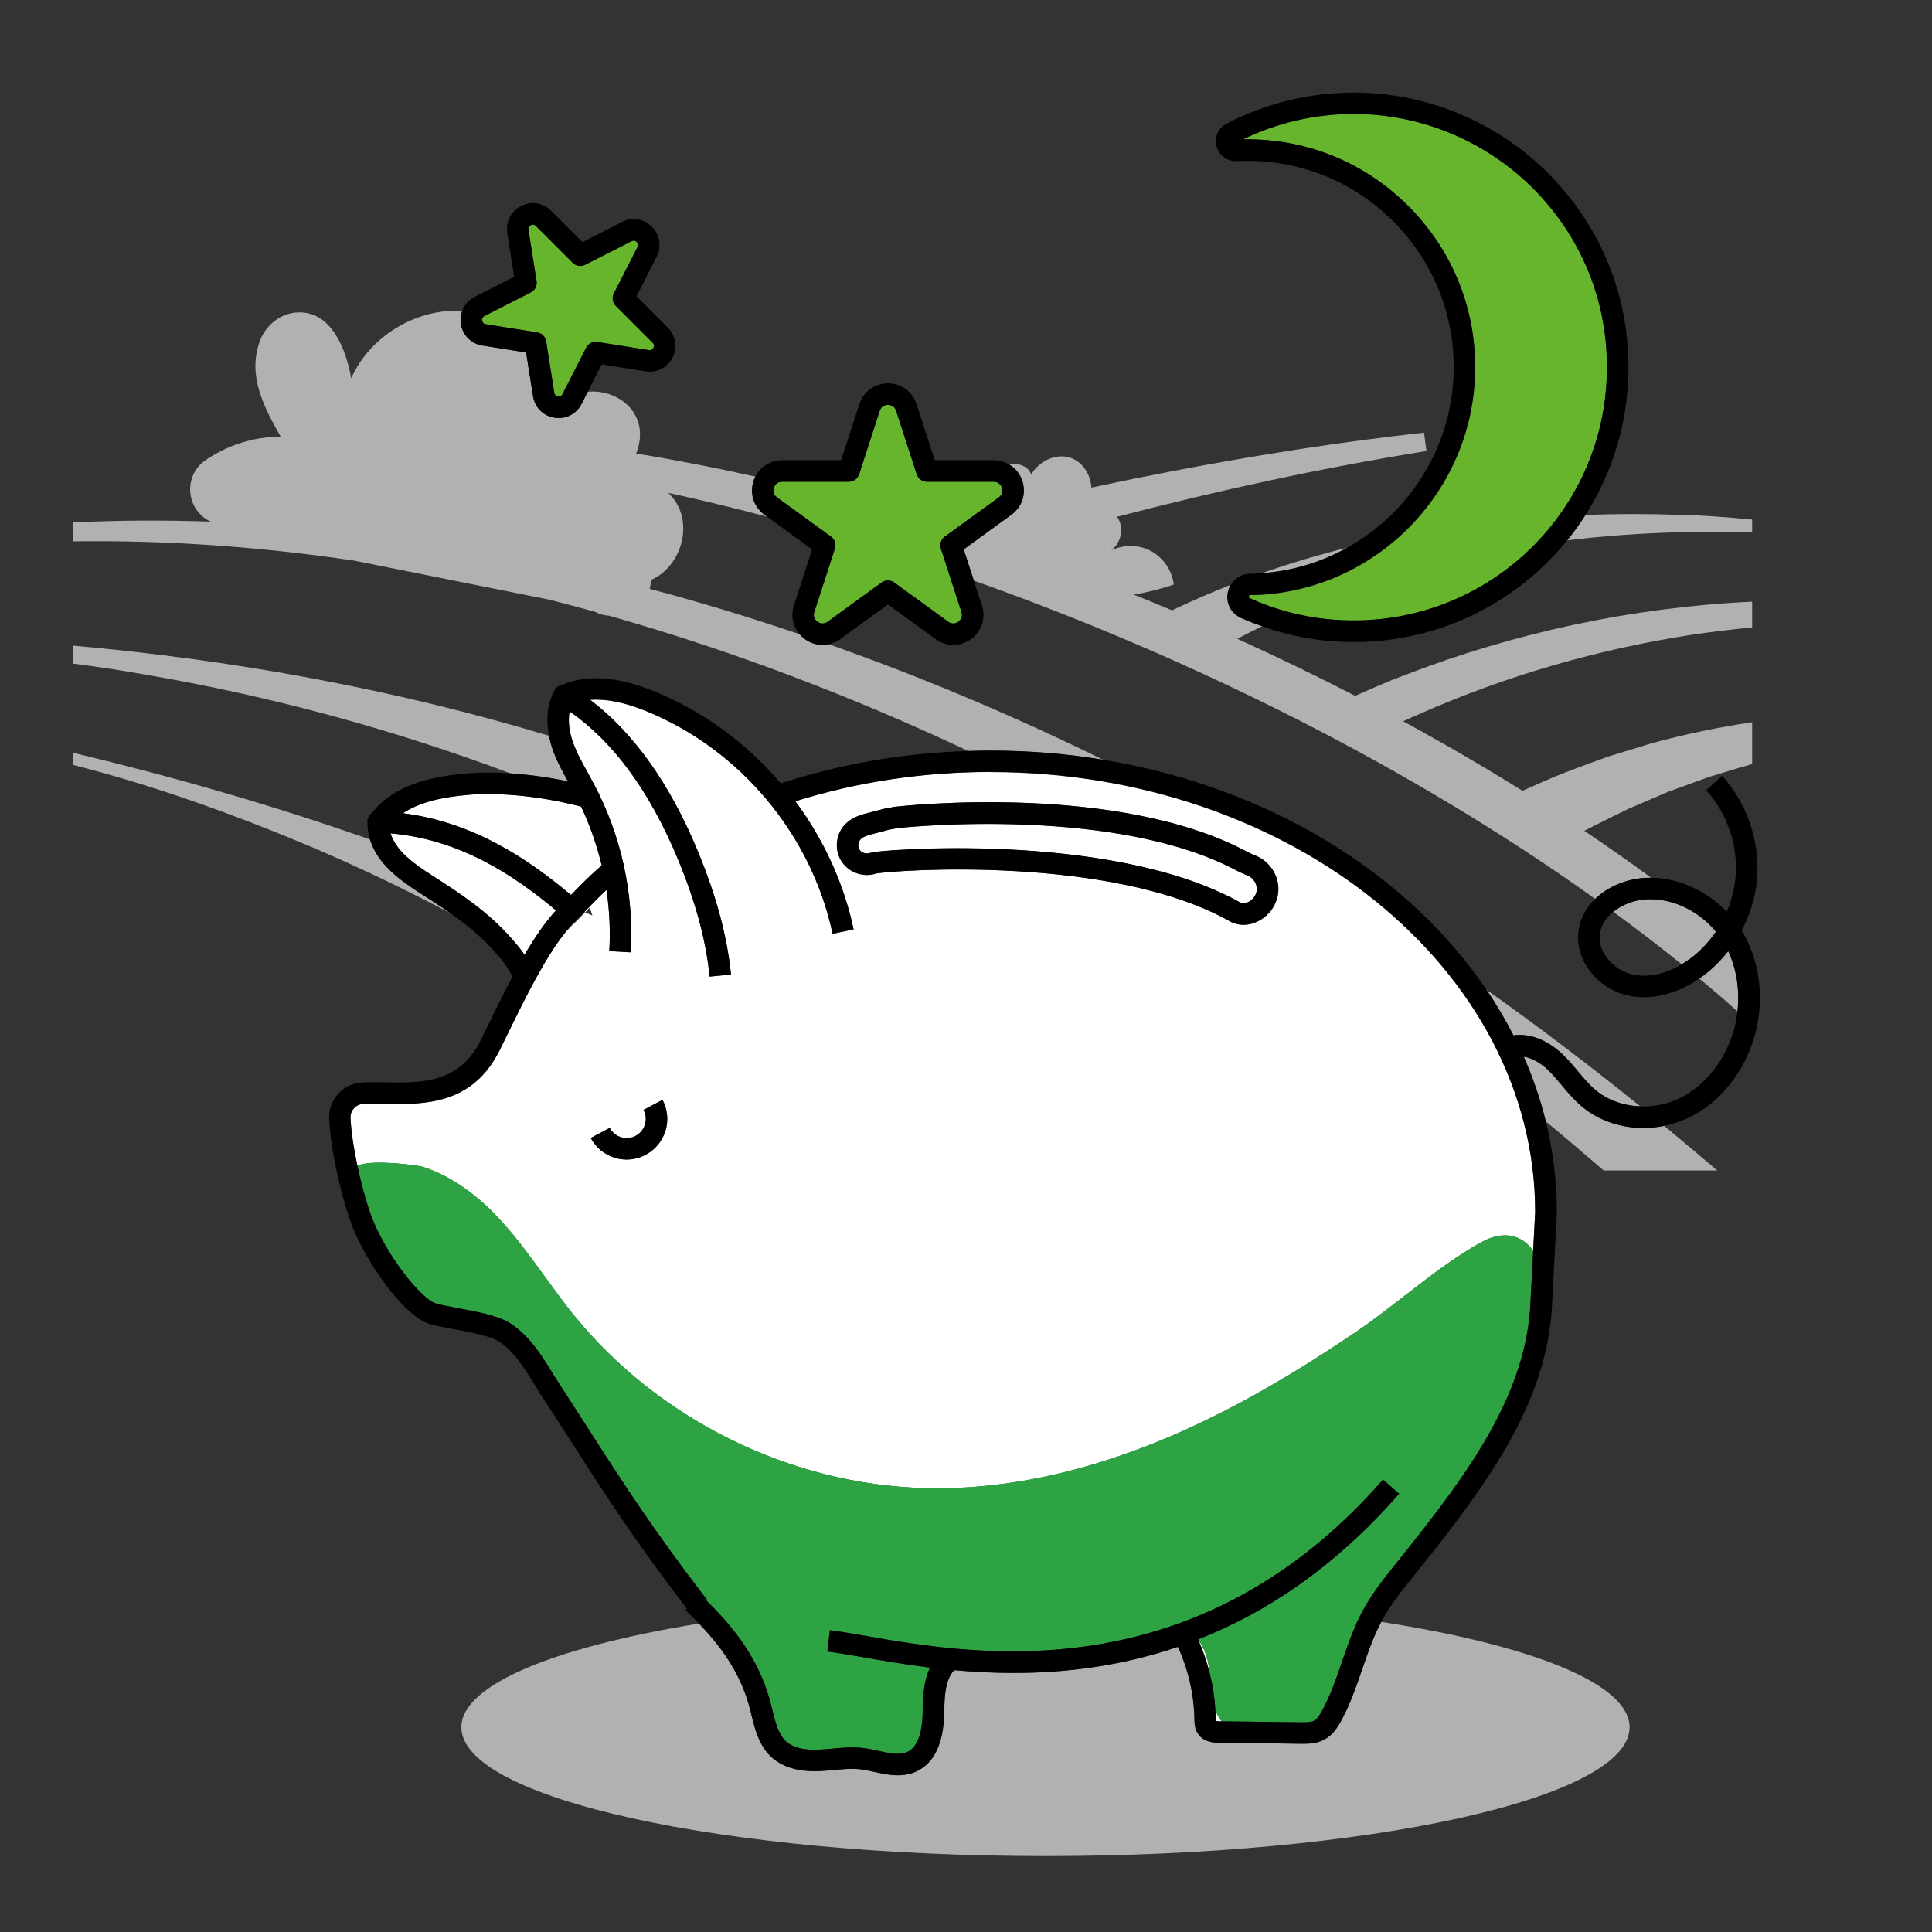 <?xml version="1.0" encoding="UTF-8"?>
<svg xmlns="http://www.w3.org/2000/svg" id="Warstwa_1" data-name="Warstwa 1" viewBox="0 0 450 450">
  <rect x="0" y="0" width="450" height="450" fill="#333333" stroke="none"/>
  <defs>
    <style>
      .cls-1 {
        fill: #fff;
      }

      .cls-2 {
        fill: #b1b1b1;
      }

      .cls-3 {
        fill: none;
      }

      .cls-4 {
        fill: #2da343;
      }

      .cls-5 {
        fill: #67b52c;
      }
    </style>
  </defs>
  <path class="cls-3" d="M137.4,211.35c-.38.39-.75.77-1.12,1.15l1.7.71c-.22-.61-.41-1.24-.58-1.87Z"></path>
  <path class="cls-3" d="M372.61,217.6c-.53,4.45,3.49,8.44,7.57,9.36,3.57.81,7.65-.06,11.5-2.35-5.17-4.16-10.48-8.24-15.94-12.23-1.68,1.36-2.88,3.13-3.13,5.22Z"></path>
  <path class="cls-3" d="M136.28,212.5l-.17-.07c-.72.73-1.44,1.48-2.21,2.25-.06.06-.12.13-.18.19.06.03.11.05.17.08.78-.79,1.58-1.61,2.4-2.44Z"></path>
  <path class="cls-3" d="M184.92,141.01l4.24-13.06-10.5-7.63c-5.58-1.47-11.13-2.85-16.64-4.12-2.11-.48-4.22-.95-6.33-1.41.99.97,1.82,2.09,2.41,3.36,2.84,6.12-.3,14.29-6.51,16.94.02.71-.08,1.39-.27,2.04,11.76,3.12,23.42,6.67,34.94,10.57-1.57-1.82-2.11-4.3-1.33-6.7Z"></path>
  <path class="cls-3" d="M228.71,141.01c.96,2.94-.04,6.02-2.55,7.84-1.25.91-2.69,1.36-4.12,1.36s-2.87-.46-4.12-1.36l-11.11-8.07-11.11,8.07c-.83.61-1.75.99-2.69,1.19,21.92,7.73,43.3,16.79,63.86,26.89,38.48,6.33,70.94,26.38,89.37,53.59,12.21,8.68,24.15,17.75,35.81,27.16,3,.12,6.09-.46,8.88-1.75,6.04-2.81,10.86-8.77,12.9-15.93.41-1.45.69-2.92.86-4.4l-2.7-2.44c-2.04-1.76-4.11-3.5-6.2-5.23-5.35,3.69-11.38,5.11-16.71,3.9-7.08-1.61-12.21-8.26-11.43-14.83.37-3.09,1.84-5.65,3.91-7.65-42.95-30.67-93.85-56.07-144.73-74.13l1.88,5.78Z"></path>
  <path class="cls-2" d="M128.56,174.06c-.3-.9-.51-1.79-.69-2.68-36.04-10.87-73.36-17.66-110.87-21v4.19c5.77.72,11.54,1.62,17.25,2.63,28.82,4.95,57.2,12.65,84.62,22.93,4.37.29,8.97.93,13.42,1.88-1.39-2.5-2.79-5.09-3.74-7.94Z"></path>
  <path class="cls-2" d="M133.88,214.94c-.06-.03-.11-.05-.17-.08-.66.67-1.31,1.4-1.95,2.2.69-.68,1.4-1.39,2.12-2.12Z"></path>
  <path class="cls-2" d="M86.16,195.53c-22.65-7.98-45.83-14.61-69.16-20.2v2.83c19.03,4.84,37.6,11.56,55.69,19.17,10.97,4.69,21.7,9.82,32.18,15.36-2.15-1.52-4.4-2.98-6.75-4.47-4.97-3.16-10.21-6.96-11.95-12.69Z"></path>
  <path class="cls-2" d="M384.31,209.44c-.21,0-.43,0-.64.01-2.75.1-5.74,1.16-7.92,2.92,5.46,3.99,10.77,8.07,15.94,12.23.74-.44,1.47-.91,2.18-1.46,2.25-1.71,4.2-3.81,5.8-6.15-3.87-4.69-9.62-7.56-15.36-7.56Z"></path>
  <path class="cls-2" d="M404.69,235.6c.57-4.92-.17-9.86-2.15-14.07-1.63,2.09-3.53,3.98-5.63,5.59-.37.28-.74.55-1.11.81,2.09,1.73,4.16,3.47,6.2,5.23l2.7,2.44Z"></path>
  <path class="cls-2" d="M293.92,133.5c7.17-.51,13.93-2.61,19.92-5.96-6.72,1.69-13.37,3.66-19.92,5.96Z"></path>
  <path class="cls-2" d="M352.53,241.16c3.69-.55,7.82.99,11.35,4.33,1.37,1.29,2.55,2.71,3.7,4.07,1.34,1.6,2.61,3.11,4.08,4.35,2.79,2.34,6.53,3.63,10.39,3.78-11.66-9.42-23.6-18.48-35.81-27.16,2.32,3.43,4.42,6.98,6.28,10.63Z"></path>
  <path class="cls-2" d="M390.84,123.97c5.7-.04,11.5-.18,17.27-.02v-2.94c-5.72-.53-11.44-1-17.25-1.11-7.17-.23-14.37-.23-21.56.03-1.31,2.06-2.74,4.03-4.27,5.92,8.57-1.03,17.2-1.64,25.82-1.88Z"></path>
  <path class="cls-2" d="M238.12,112.05c.96,2.94-.04,6.02-2.55,7.84l-11.11,8.07,2.37,7.28c50.89,18.06,101.79,43.45,144.73,74.13,3.15-3.04,7.7-4.75,11.92-4.9.38-.02.75-.02,1.13-.01-5.06-3.71-10.26-7.35-15.6-10.94.51-.27,1-.53,1.47-.77,2.15-1.05,6.78-3.4,8.91-4.41,1.9-.81,7.21-3.08,9.16-3.92,2.08-.76,7.36-2.68,9.38-3.41,3.1-.92,6.48-2.01,9.58-2.87.2-.05.4-.1.6-.15v-9.77c-7.88,1.16-15.68,2.81-23.33,4.87-2.19.67-8.06,2.48-10.16,3.12-5.15,1.86-11.56,4.15-16.52,6.45l-3.49,1.53c-8.98-5.59-18.26-11-27.79-16.19,1.32-.62,2.6-1.2,3.77-1.68,20.32-9.01,42.07-15.23,64.05-18.56,4.46-.64,8.96-1.19,13.47-1.62v-6c-27.76,1.3-55.35,7.18-81.24,17.23-3.33,1.21-7.42,3.03-11.22,4.71-8.98-4.63-18.15-9.07-27.46-13.29,1.91-1.01,3.83-1.98,5.78-2.92-1.64-.58-3.27-1.21-4.88-1.94-2.37-1.07-3.61-3.48-3.08-6.01.13-.63.36-1.2.66-1.71-4.62,1.82-9.19,3.8-13.69,5.95-2.97-1.25-5.94-2.47-8.93-3.67,3.17-.51,6.3-1.29,9.34-2.35-.4-3.42-2.66-6.56-5.77-8.03-2.76-1.3-6.1-1.23-8.83.1,2.19-1.59,3.07-4.92,1.71-7.31-.1-.18-.22-.35-.35-.52,23.78-6.22,47.85-11.41,72.1-15.33l-.57-4.28c-19.42,2.14-38.73,5.19-57.92,8.84-6.53,1.25-13.04,2.57-19.54,3.96-.21-2.94-1.89-5.83-4.69-6.87-3.48-1.3-7.54.69-9.35,3.82-.2-.54-.52-1.04-.95-1.41-1.13-.96-2.7-1.2-4.19-.93,1.43.84,2.55,2.17,3.1,3.88Z"></path>
  <path class="cls-2" d="M256.88,176.94c-20.56-10.11-41.95-19.16-63.86-26.89-1.89.4-3.88.02-5.55-1.19-.46-.34-.86-.73-1.22-1.14-11.53-3.9-23.18-7.46-34.94-10.57.19-.65.29-1.33.27-2.04,6.21-2.65,9.35-10.82,6.51-16.94-.59-1.27-1.42-2.39-2.41-3.36,2.11.46,4.23.92,6.33,1.41,5.51,1.27,11.06,2.65,16.64,4.12l-.6-.44c-2.5-1.82-3.5-4.9-2.55-7.84.12-.37.27-.72.43-1.05-9.29-2.07-18.56-3.88-27.76-5.37,1.12-2.73,1.27-5.84,0-8.52-1.95-4.12-6.81-6.33-11.27-5.86l-1.44,2.83c-1.05,2.07-3.07,3.29-5.32,3.29-.33,0-.66-.03-.99-.08-2.62-.42-4.59-2.38-5-5l-1.61-10.19-10.19-1.62c-2.62-.42-4.59-2.38-5-5.01-.17-1.08-.04-2.12.31-3.07-10.7-.61-21.51,5.88-25.86,15.7-1.25-7.06-4.71-15.53-12.28-15.35-4.21.1-7.78,3.05-9.13,7.03-2.71,7.98,1.21,15.24,4.99,21.95-6.19-.07-12.33,1.92-17.45,5.4-5.39,3.66-4.62,11.71,1.16,14.36-10.73-.38-21.43-.33-32.09.18v4.41c21.88-.31,43.77,1.27,65.5,4.49l45.33,9.07c3.6.91,7.18,1.86,10.76,2.85.99.55,2.09.84,3.23.9,28.75,8.14,56.82,18.87,83.74,31.53,1.74-.06,3.49-.09,5.24-.09,8.93,0,17.65.73,26.08,2.12Z"></path>
  <path class="cls-2" d="M368.44,257.74c-1.81-1.51-3.28-3.27-4.7-4.96-1.1-1.32-2.15-2.56-3.3-3.65-1.49-1.41-3.53-2.71-5.56-3.01,2.14,4.87,3.87,9.9,5.14,15.06,4.55,3.76,9.05,7.58,13.51,11.45h26.44c-4.08-3.5-8.19-6.96-12.34-10.38-1.61.32-3.24.49-4.85.49-5.27,0-10.41-1.7-14.33-4.99Z"></path>
  <path class="cls-2" d="M312.41,400.73c-.89,1.65-2.07,3.47-4.05,4.5-1.6.83-3.33.93-4.73.93-.23,0-.46,0-.67,0l-19.08-.24c-.98-.01-3.26-.04-4.67-1.82-.98-1.25-1.01-2.69-1.02-3.65-.1-5.79-1.43-11.58-3.84-16.86-13.46,4.58-26.52,6.08-38.28,6.08-4.85,0-9.48-.26-13.84-.65-2.12,2.27-2.24,6.01-2.32,9.65v.41c-.18,6.97-2.3,11.5-6.32,13.45-1.48.72-2.99.97-4.49.97-1.9,0-3.76-.41-5.5-.79-1.13-.25-2.19-.48-3.21-.6-1.94-.23-3.97-.04-6.12.16-1.12.1-2.27.21-3.44.26-4.83.19-8.58-.9-11.16-3.26-2.91-2.67-3.84-6.47-4.66-9.82-.1-.4-.19-.79-.29-1.18-1.82-7.18-5.56-13.51-11.94-20.11-33.55,5.46-55.32,14.24-55.32,24.15,0,16.57,60.91,30,136.05,30s136.05-13.43,136.05-30c0-10.15-22.87-19.12-57.87-24.55-1.82,3.42-3.09,7.1-4.42,10.98-1.37,4-2.79,8.13-4.88,11.99Z"></path>
  <path class="cls-1" d="M129.5,212.05c-10.06-8.38-22.4-16.54-38.54-17.94,1.31,4.15,5.53,7.16,9.83,9.9,6.59,4.19,12.93,8.45,18.23,14.46,1.73,1.96,2.45,2.86,3.15,3.96,2.34-4.01,4.77-7.6,7.33-10.37Z"></path>
  <path class="cls-1" d="M230.79,179.82c-15.74,0-31.04,2.3-45.55,6.83,6.55,8.81,11.28,18.99,13.58,29.83l-4.89,1.04c-4.92-23.13-21.59-43.02-43.5-51.91-4.98-2.02-9.33-2.88-12.99-2.59,10.14,7.68,18.57,19.51,25.09,35.26,4.3,10.39,6.83,19.78,7.73,28.71l-4.97.5c-.85-8.43-3.26-17.36-7.37-27.29-6.56-15.84-15.04-27.42-25.25-34.47-.37,2.01-.16,4.35.64,6.77.85,2.57,2.19,4.97,3.6,7.52.47.85.95,1.71,1.4,2.57,6.39,12.05,9.36,25.62,8.6,39.24l-4.99-.28c.27-4.78.04-9.55-.66-14.25-1.57,1.46-3.04,2.96-4.63,4.6-.17.18-.35.36-.52.54l.17.07c.37-.38.75-.77,1.12-1.15.17.63.36,1.25.58,1.87l-1.7-.71c-.81.83-1.61,1.65-2.4,2.44-.72.73-1.43,1.44-2.12,2.12-4.78,5.92-9.32,15.16-13.72,24.15l-1.63,3.32c-6.37,12.91-17.7,12.73-26.8,12.58-1.76-.03-3.43-.06-4.98.01-1.72.07-3.07,1.52-3,3.22.12,3.14.75,7.18,1.6,11.17,3.36-1.58,14.26-.06,15.19.24,6.25,2,11.82,6,16.41,10.62,7.08,7.13,12.31,15.84,18.61,23.67,19.78,24.56,50.66,39.8,82.18,40.57,23.91.58,47.48-6.76,68.81-17.59,10.82-5.49,21.15-11.88,31.2-18.66,9.79-6.61,19.08-15.32,29.37-21.02,5.38-2.98,9.65-1.53,12.1,1.97l.47-9.02c-.04-56.5-56.9-102.46-126.79-102.46ZM155,263.39c-.74,2.42-2.38,4.4-4.61,5.58-1.39.74-2.9,1.11-4.42,1.11-.93,0-1.87-.14-2.78-.42-2.42-.74-4.4-2.38-5.58-4.61l4.42-2.34c.56,1.05,1.49,1.83,2.63,2.17,1.14.35,2.35.23,3.4-.32,1.05-.56,1.83-1.49,2.17-2.63.35-1.14.23-2.35-.32-3.4l4.42-2.34c1.19,2.23,1.43,4.79.69,7.21ZM292.3,214.88c-.83.35-1.72.53-2.61.53-1.23,0-2.46-.33-3.52-.99-27.58-15.26-77.45-11.81-82.17-10.95-.09.04-.17.06-.26.09-3,.84-6.31-.51-7.88-3.2-1.57-2.69-1.11-6.24,1.09-8.44,1.64-1.64,3.83-2.2,5.42-2.61.82-.21,1.26-.33,1.69-.44.46-.12.91-.24,1.78-.46.05-.01.1-.02.16-.03l2.27-.43c.06-.01.12-.02.18-.03,2.12-.24,52.23-5.7,82.39,10.67l1.6.71c3.17,1.23,5.36,4.45,5.33,7.85-.03,3.4-2.27,6.57-5.46,7.74Z"></path>
  <path class="cls-1" d="M109.39,185.1c-6.93.55-12.01,1.95-15.54,4.31,16.41,2.1,28.92,10.49,39.15,19.04.02-.02.03-.03.05-.05,2.28-2.35,4.48-4.6,7.11-6.81-1.11-4.71-2.71-9.31-4.79-13.72-8.67-2.3-18.52-3.36-25.97-2.78Z"></path>
  <path class="cls-1" d="M290.53,210.21c1.25-.45,2.21-1.78,2.22-3.11.01-1.33-.92-2.68-2.16-3.15-.04-.02-.08-.03-.13-.05l-1.75-.77c-.06-.03-.13-.06-.19-.09-28.18-15.37-77.05-10.41-79.44-10.15l-2.09.4c-.8.21-1.24.32-1.67.44-.44.12-.89.24-1.72.45-1.16.3-2.46.63-3.13,1.3-.58.58-.72,1.67-.31,2.38.4.69,1.37,1.09,2.15.92,1.08-.34,3.53-.65,9.97-.95,2.77-.13,6.44-.24,10.76-.24,3.48,0,7.37.07,11.56.27,15.96.76,38.3,3.5,54.06,12.25.04.02.09.05.13.08.45.28,1.09.33,1.57.12.06-.03.12-.05.18-.07Z"></path>
  <path class="cls-1" d="M279.14,382.04c1.08,2.44,1.95,4.98,2.6,7.57-.05-.51-.11-1.01-.19-1.51-.32-2.13-1.11-4.38-2.41-6.06Z"></path>
  <path class="cls-1" d="M283.09,398.24c.04.71.08,1.41.1,2.12,0,.15,0,.35.02.52.16.02.39.03.73.04h.65c-.45-.53-.84-1.14-1.16-1.83-.13-.28-.23-.56-.33-.85Z"></path>
  <path class="cls-4" d="M345.01,289.33c-10.29,5.7-19.58,14.41-29.37,21.02-10.05,6.79-20.38,13.17-31.2,18.66-21.33,10.82-44.9,18.17-68.81,17.59-31.52-.77-62.4-16.01-82.18-40.57-6.3-7.82-11.54-16.54-18.61-23.67-4.59-4.62-10.16-8.62-16.41-10.62-.93-.3-11.83-1.82-15.19-.24,1.12,5.29,2.65,10.51,3.94,13.47,4.13,9.43,11.48,17.79,14.24,18.61,1.28.38,3.21.74,5.26,1.12,4.59.86,9.8,1.83,12.63,3.83,4.23,2.99,6.73,7.02,9.15,10.92.53.86,1.07,1.73,1.64,2.6,2.3,3.55,4.4,6.82,6.38,9.9,9.01,14.03,15.52,24.16,28.21,40.7l-.18.14c8.17,7.93,12.85,15.47,15.08,24.25.1.4.2.81.3,1.22.71,2.92,1.39,5.68,3.18,7.33,1.56,1.44,4.11,2.1,7.57,1.95,1.04-.04,2.08-.14,3.19-.24,2.31-.22,4.7-.44,7.16-.15,1.26.15,2.5.42,3.69.68,2.65.58,4.93,1.08,6.73.2,2.2-1.07,3.38-4.12,3.49-9.07v-.41c.08-3.18.18-6.92,1.73-10.13-5.94-.73-11.24-1.65-15.7-2.43-3.23-.56-6.02-1.05-8.23-1.31l.59-4.96c2.34.28,5.19.77,8.5,1.35,24.93,4.34,76.8,13.38,120.34-36.44l3.76,3.29c-15.13,17.31-31.19,27.8-46.84,33.94.03.06.06.12.08.18,1.3,1.68,2.09,3.92,2.41,6.06.08.5.14,1.01.19,1.51.71,2.83,1.16,5.73,1.35,8.64.1.28.2.57.33.85.32.69.71,1.3,1.16,1.83l18.43.23c1.07.01,2.28.03,3.03-.36.79-.41,1.44-1.47,1.96-2.44,1.89-3.5,3.18-7.25,4.55-11.23,1.39-4.06,2.83-8.25,4.97-12.16,2.24-4.09,5.15-7.71,7.97-11.21l.8-1c16.04-19.98,29.38-38.26,30.21-59.78l.61-11.68c-2.45-3.5-6.73-4.94-12.1-1.97Z"></path>
  <path d="M149.89,258.53c.56,1.05.67,2.26.32,3.4-.35,1.14-1.12,2.08-2.17,2.63-1.05.56-2.26.67-3.4.32-1.14-.35-2.08-1.12-2.63-2.17l-4.42,2.34c1.18,2.23,3.17,3.87,5.58,4.61.92.28,1.85.42,2.78.42,1.53,0,3.04-.37,4.42-1.11,2.23-1.18,3.87-3.17,4.61-5.58.74-2.42.5-4.98-.69-7.21l-4.42,2.34Z"></path>
  <path d="M409.22,204.84c.79-8.67-2.24-17.7-8.11-24.14l-3.7,3.37c4.94,5.42,7.49,13.02,6.82,20.32-.25,2.73-.95,5.43-2.03,7.96-4.68-4.87-11.12-7.83-17.6-7.9-.38,0-.75,0-1.13.01-4.22.16-8.77,1.86-11.92,4.9-2.07,1.99-3.55,4.56-3.91,7.65-.78,6.57,4.35,13.22,11.43,14.83,5.33,1.21,11.36-.21,16.71-3.9.37-.26.75-.53,1.11-.81,2.11-1.61,4-3.5,5.63-5.59,1.98,4.21,2.72,9.15,2.15,14.07-.17,1.48-.45,2.95-.86,4.4-2.04,7.17-6.86,13.12-12.9,15.93-2.79,1.3-5.88,1.87-8.88,1.75-3.87-.15-7.6-1.44-10.39-3.78-1.47-1.23-2.74-2.75-4.08-4.35-1.15-1.37-2.33-2.78-3.7-4.07-3.53-3.34-7.65-4.88-11.35-4.33-1.86-3.65-3.96-7.19-6.28-10.63-18.42-27.22-50.88-47.27-89.37-53.59-8.43-1.39-17.16-2.12-26.08-2.12-1.75,0-3.5.04-5.24.09-15.08.48-29.73,3-43.66,7.55-7.97-9.33-18.1-16.82-29.58-21.48-8.43-3.42-15.55-3.93-21.21-1.53-.12.01-.24.03-.35.06-.42.11-.79.34-1.1.64-.1.06-.21.11-.32.16l.07.12c-.07.09-.14.18-.19.28-1.68,3-2.11,6.72-1.33,10.68.17.88.39,1.77.69,2.68.94,2.85,2.35,5.44,3.74,7.94-4.45-.95-9.05-1.58-13.42-1.88-3.51-.24-6.87-.25-9.88-.01-7.1.56-16.92,2.16-22.43,9.31-.08.06-.17.12-.25.2-.31.31-.53.69-.65,1.1-.06.1-.13.18-.19.28l.12.07c-.02.11-.03.23-.03.34,0,1.47.22,2.83.61,4.1,1.74,5.73,6.98,9.53,11.95,12.69,2.35,1.49,4.6,2.96,6.75,4.47,3.81,2.68,7.3,5.54,10.41,9.07,2.28,2.59,2.46,2.9,3.62,4.92.14.24.29.51.46.8-1.98,3.72-3.9,7.65-5.8,11.52l-1.62,3.31c-4.97,10.07-13.75,9.93-22.24,9.79-1.84-.03-3.57-.06-5.27.02-4.47.19-7.96,3.97-7.78,8.42.32,7.96,3.46,20.75,5.95,26.44,3.86,8.82,11.96,19.78,17.39,21.39,1.53.45,3.59.84,5.77,1.24,3.89.72,8.72,1.63,10.67,3,3.4,2.41,5.43,5.68,7.79,9.47.55.89,1.11,1.79,1.69,2.69,2.3,3.55,4.39,6.81,6.37,9.88,8.89,13.84,15.38,23.93,27.68,40.04l-.33.35c1.12,1.04,2.18,2.08,3.17,3.11,6.38,6.6,10.12,12.93,11.94,20.11.1.39.19.78.29,1.18.82,3.35,1.75,7.15,4.66,9.82,2.58,2.36,6.34,3.45,11.16,3.26,1.17-.05,2.33-.16,3.44-.26,2.15-.2,4.17-.39,6.12-.16,1.02.12,2.08.35,3.21.6,1.74.38,3.6.79,5.5.79,1.5,0,3.01-.25,4.49-.97,4.02-1.95,6.14-6.48,6.31-13.45v-.41c.09-3.64.21-7.38,2.33-9.65,4.35.4,8.98.65,13.84.65,11.77,0,24.82-1.5,38.28-6.08,2.4,5.28,3.74,11.07,3.84,16.86.02.95.04,2.4,1.02,3.65,1.4,1.79,3.69,1.81,4.67,1.82l19.08.24c.21,0,.44,0,.67,0,1.4,0,3.13-.1,4.73-.93,1.99-1.03,3.16-2.85,4.05-4.5,2.09-3.86,3.5-7.99,4.88-11.99,1.33-3.89,2.6-7.56,4.42-10.98.07-.13.13-.27.21-.4,2.03-3.7,4.67-6.99,7.48-10.47l.81-1c16.6-20.68,30.42-39.67,31.3-62.68l1.08-20.73v-.13c0-7.24-.89-14.32-2.57-21.17-1.27-5.16-2.99-10.19-5.14-15.06,2.03.3,4.07,1.6,5.56,3.01,1.16,1.09,2.2,2.34,3.3,3.65,1.42,1.7,2.89,3.45,4.7,4.96,3.92,3.29,9.06,4.99,14.33,4.99,1.62,0,3.24-.17,4.85-.49,1.85-.37,3.67-.96,5.42-1.77,7.34-3.41,13.17-10.55,15.6-19.1,2.4-8.46,1.28-17.64-3.01-24.61,1.96-3.7,3.21-7.77,3.59-11.92ZM357.58,282.28l-.47,9.02-.61,11.68c-.83,21.51-14.17,39.8-30.21,59.78l-.8,1c-2.82,3.5-5.73,7.11-7.97,11.21-2.14,3.91-3.58,8.1-4.97,12.16-1.37,3.98-2.66,7.74-4.55,11.23-.53.98-1.18,2.03-1.96,2.44-.74.39-1.96.37-3.03.36l-18.43-.23h-.65c-.35-.01-.58-.03-.73-.05,0-.17-.01-.36-.02-.52-.01-.71-.05-1.41-.1-2.12-.18-2.91-.63-5.8-1.35-8.64-.65-2.59-1.52-5.13-2.6-7.57-.03-.06-.06-.12-.08-.18,15.65-6.14,31.71-16.63,46.84-33.94l-3.76-3.29c-43.54,49.82-95.41,40.78-120.34,36.44-3.3-.57-6.15-1.07-8.5-1.35l-.59,4.96c2.21.26,5,.75,8.23,1.31,4.46.78,9.76,1.7,15.7,2.43-1.55,3.21-1.64,6.95-1.72,10.13v.41c-.13,4.95-1.3,8-3.5,9.07-1.8.88-4.09.38-6.73-.2-1.2-.26-2.43-.53-3.69-.68-2.47-.29-4.85-.06-7.16.15-1.1.1-2.15.2-3.19.24-3.46.15-6.01-.51-7.57-1.95-1.8-1.65-2.47-4.41-3.18-7.33-.1-.41-.2-.82-.3-1.22-2.23-8.77-6.91-16.32-15.08-24.25l.18-.14c-12.69-16.54-19.2-26.67-28.21-40.7-1.98-3.08-4.07-6.34-6.38-9.9-.57-.87-1.11-1.74-1.64-2.6-2.42-3.9-4.92-7.92-9.15-10.92-2.84-2.01-8.04-2.98-12.63-3.83-2.05-.38-3.99-.74-5.26-1.12-2.75-.82-10.11-9.18-14.24-18.61-1.29-2.96-2.81-8.17-3.94-13.47-.85-3.99-1.47-8.03-1.6-11.17-.07-1.7,1.28-3.15,3-3.22,1.55-.07,3.22-.04,4.98-.01,9.1.15,20.43.32,26.8-12.58l1.63-3.32c4.4-8.98,8.93-18.23,13.72-24.15.65-.8,1.3-1.53,1.95-2.2.06-.06.12-.13.18-.19.77-.77,1.5-1.51,2.21-2.25.17-.18.35-.36.52-.54,1.59-1.64,3.06-3.15,4.63-4.6.7,4.69.93,9.47.66,14.25l4.99.28c.77-13.62-2.21-27.19-8.6-39.24-.46-.86-.93-1.71-1.4-2.57-1.42-2.55-2.75-4.95-3.6-7.52-.8-2.41-1.01-4.76-.64-6.77,10.2,7.05,18.68,18.63,25.25,34.47,4.11,9.93,6.53,18.86,7.37,27.29l4.97-.5c-.9-8.93-3.42-18.32-7.73-28.71-6.52-15.75-14.95-27.58-25.09-35.26,3.67-.29,8.01.57,12.99,2.59,21.91,8.89,38.58,28.78,43.5,51.91l4.89-1.04c-2.31-10.84-7.03-21.02-13.58-29.83,14.51-4.53,29.81-6.83,45.55-6.83,69.89,0,126.75,45.96,126.79,102.46ZM119.02,218.46c-5.29-6.01-11.64-10.26-18.23-14.46-4.3-2.74-8.52-5.74-9.83-9.9,16.14,1.41,28.48,9.57,38.54,17.94-2.56,2.77-4.99,6.35-7.33,10.37-.7-1.1-1.42-2-3.15-3.96ZM140.15,201.6c-2.63,2.21-4.82,4.46-7.11,6.81-.02.02-.03.03-.05.05-10.22-8.55-22.73-16.95-39.15-19.04,3.52-2.36,8.61-3.76,15.54-4.31,7.46-.58,17.31.48,25.97,2.78,2.08,4.41,3.68,9.01,4.79,13.72ZM393.87,223.15c-.71.54-1.45,1.02-2.18,1.46-3.85,2.3-7.93,3.16-11.5,2.35-4.08-.93-8.1-4.91-7.57-9.36.25-2.09,1.45-3.86,3.13-5.22,2.18-1.76,5.17-2.82,7.92-2.92.21,0,.43-.01.64-.01,5.74,0,11.49,2.87,15.36,7.56-1.59,2.34-3.55,4.44-5.8,6.15Z"></path>
  <path d="M297.75,207.14c.03-3.4-2.16-6.62-5.33-7.85l-1.6-.71c-30.15-16.37-80.27-10.91-82.39-10.67-.06,0-.12.02-.18.03l-2.27.43c-.05,0-.1.02-.16.03-.87.22-1.32.34-1.78.46-.43.11-.88.23-1.69.44-1.6.41-3.79.97-5.42,2.61-2.2,2.2-2.66,5.75-1.09,8.44,1.57,2.69,4.88,4.03,7.88,3.2.09-.03.18-.05.26-.09,4.72-.86,54.6-4.31,82.17,10.95,1.06.66,2.29.99,3.52.99.89,0,1.78-.17,2.61-.53,3.19-1.17,5.42-4.34,5.46-7.74ZM288.78,210.16s-.09-.05-.13-.08c-15.76-8.75-38.09-11.49-54.06-12.25-4.19-.2-8.08-.27-11.56-.27-4.32,0-7.99.11-10.76.24-6.44.3-8.88.61-9.97.95-.78.17-1.75-.23-2.15-.92-.41-.71-.27-1.8.31-2.38.67-.67,1.98-1.01,3.13-1.3.83-.21,1.28-.33,1.72-.45.44-.12.87-.23,1.67-.44l2.09-.4c2.39-.26,51.26-5.22,79.44,10.15.06.03.12.06.19.09l1.75.77s.08.04.13.05c1.24.47,2.17,1.82,2.16,3.15-.01,1.33-.97,2.67-2.22,3.11-.06.02-.12.05-.18.07-.48.21-1.13.17-1.57-.12Z"></path>
  <path class="cls-5" d="M291.79,138.6h-.5c-.12.01-.34.01-.4.33-.06.3.12.38.24.44,8.48,3.81,17.55,5.53,26.94,5.1,29.76-1.36,53.86-24.75,56.06-54.42,1.24-16.63-4.3-32.49-15.58-44.64-11.13-11.99-26.89-18.86-43.24-18.86-8.94,0-17.82,2.04-25.79,5.92.33,0,.67,0,1,0,14.67,0,28.33,5.86,38.45,16.49,10.12,10.63,15.29,24.58,14.57,39.28-1.36,27.6-24.08,49.74-51.73,50.39Z"></path>
  <path d="M289.08,143.93c1.61.72,3.24,1.35,4.88,1.94,6.83,2.42,13.95,3.67,21.29,3.67,1.01,0,2.03-.02,3.05-.07,18.83-.86,35.57-9.86,46.72-23.6,1.53-1.89,2.96-3.86,4.27-5.92,5.51-8.64,9.02-18.69,9.82-29.52,1.34-18.04-4.67-35.23-16.91-48.41-12.07-13-29.17-20.46-46.9-20.46-10.3,0-20.54,2.51-29.61,7.25-1.96,1.03-2.89,3.15-2.31,5.29.58,2.13,2.53,3.55,4.73,3.43.8-.04,1.6-.06,2.4-.06,13.29,0,25.66,5.3,34.83,14.93,9.16,9.62,13.85,22.26,13.19,35.58-.84,17-10.63,31.71-24.69,39.57-5.99,3.35-12.75,5.46-19.92,5.96-.75.05-1.5.09-2.25.11h-.45c-1.96.04-3.64,1.03-4.57,2.6-.31.51-.53,1.09-.66,1.71-.52,2.53.72,4.95,3.08,6.01ZM343.52,88.21c.72-14.7-4.45-28.65-14.57-39.28-10.12-10.63-23.78-16.49-38.45-16.49-.33,0-.67,0-1,0,7.98-3.88,16.86-5.92,25.79-5.92,16.35,0,32.11,6.88,43.24,18.86,11.29,12.15,16.82,28.01,15.58,44.64-2.2,29.67-26.3,53.06-56.06,54.42-9.39.43-18.46-1.29-26.94-5.1-.12-.05-.3-.14-.24-.44.06-.31.28-.32.4-.32h.5c27.65-.66,50.37-22.79,51.73-50.4Z"></path>
  <path class="cls-5" d="M180.26,113.59c-.11.33-.37,1.45.73,2.25l12.58,9.14c.88.64,1.24,1.76.91,2.79l-4.8,14.79c-.42,1.29.45,2.05.73,2.25.28.2,1.27.79,2.36,0l12.58-9.14c.88-.64,2.06-.64,2.94,0l12.58,9.14c1.1.79,2.08.2,2.36,0,.28-.2,1.15-.96.73-2.25l-4.8-14.79c-.33-1.03.03-2.16.91-2.79l12.58-9.14c1.1-.8.84-1.92.73-2.25-.11-.33-.56-1.39-1.91-1.39h-15.55c-1.08,0-2.04-.7-2.38-1.73l-4.8-14.79c-.42-1.29-1.57-1.39-1.91-1.39h0c-.34,0-1.49.1-1.91,1.39l-4.8,14.79c-.33,1.03-1.29,1.73-2.38,1.73h-15.55c-1.36,0-1.81,1.06-1.91,1.39Z"></path>
  <path d="M178.05,119.89l.6.44,10.5,7.63-4.24,13.06c-.78,2.4-.24,4.87,1.33,6.7.36.41.75.81,1.22,1.14,1.67,1.21,3.66,1.6,5.55,1.19.94-.2,1.86-.59,2.69-1.19l11.11-8.07,11.11,8.07c1.25.91,2.69,1.36,4.12,1.36s2.87-.46,4.12-1.36c2.5-1.82,3.5-4.89,2.55-7.84l-1.88-5.78-2.37-7.28,11.11-8.07c2.5-1.82,3.5-4.9,2.55-7.84-.55-1.7-1.67-3.04-3.1-3.88-1.05-.61-2.26-.97-3.56-.97h-13.73l-4.24-13.06c-.96-2.94-3.57-4.84-6.67-4.84h0c-3.09,0-5.71,1.9-6.67,4.84l-4.24,13.06h-13.73c-2.71,0-5.05,1.46-6.23,3.79-.17.33-.31.69-.43,1.05-.96,2.94.04,6.02,2.55,7.84ZM200.1,110.48l4.8-14.79c.42-1.29,1.57-1.39,1.91-1.39h0c.34,0,1.49.1,1.91,1.39l4.8,14.79c.33,1.03,1.29,1.73,2.38,1.73h15.55c1.35,0,1.8,1.06,1.91,1.39.11.33.37,1.45-.73,2.25l-12.58,9.14c-.88.64-1.24,1.76-.91,2.79l4.8,14.79c.42,1.29-.45,2.05-.73,2.25-.28.2-1.27.79-2.36,0l-12.58-9.14c-.88-.64-2.06-.64-2.94,0l-12.58,9.14c-1.09.79-2.08.2-2.36,0-.28-.2-1.15-.96-.73-2.25l4.8-14.79c.33-1.03-.03-2.16-.91-2.79l-12.58-9.14c-1.1-.8-.84-1.92-.73-2.25.11-.33.56-1.39,1.91-1.39h15.55c1.08,0,2.04-.7,2.38-1.73Z"></path>
  <path class="cls-5" d="M123.65,68.11l-10.81,5.5c-.58.29-.59.79-.54,1.07.04.27.21.75.85.85l11.98,1.9c1.07.17,1.91,1.01,2.08,2.08l1.89,11.98c.1.64.57.8.85.85.28.05.77.03,1.07-.54l5.51-10.81c.49-.96,1.55-1.51,2.62-1.33l11.98,1.9c.63.1.94-.3,1.07-.54.13-.25.27-.73-.19-1.18l-8.58-8.58c-.77-.77-.95-1.94-.46-2.9l5.51-10.81c.29-.57,0-.99-.19-1.18s-.61-.48-1.18-.19l-10.81,5.5c-.97.49-2.14.31-2.9-.46l-8.58-8.58h0c-.24-.24-.48-.31-.7-.31-.2,0-.37.06-.49.12-.25.13-.64.43-.54,1.07l1.89,11.98c.17,1.07-.37,2.13-1.33,2.62Z"></path>
  <path d="M107.35,75.46c.41,2.62,2.38,4.59,5,5.01l10.19,1.62,1.61,10.19c.42,2.62,2.38,4.59,5,5,.33.05.66.08.99.08,2.24,0,4.26-1.22,5.32-3.29l1.44-2.83,3.24-6.36,10.19,1.62c2.63.42,5.1-.84,6.31-3.21,1.21-2.37.77-5.11-1.1-6.99l-7.29-7.3,4.69-9.19c1.21-2.37.77-5.11-1.11-6.99-1.88-1.88-4.62-2.32-6.99-1.11l-9.19,4.68-7.29-7.3c-1.88-1.88-4.62-2.32-6.99-1.11-2.37,1.21-3.63,3.68-3.22,6.3l1.61,10.19-9.19,4.68c-1.4.71-2.39,1.87-2.9,3.23-.35.95-.48,1.99-.31,3.07ZM124.98,65.49l-1.89-11.98c-.1-.64.3-.94.54-1.07.12-.06.29-.12.49-.12.21,0,.46.08.7.31h0s8.58,8.58,8.58,8.58c.77.77,1.94.95,2.9.46l10.81-5.5c.57-.29.99,0,1.18.19s.48.61.19,1.18l-5.51,10.81c-.49.96-.31,2.14.46,2.9l8.58,8.58c.46.46.31.94.19,1.18-.13.25-.44.64-1.07.54l-11.98-1.9c-1.07-.18-2.13.37-2.62,1.33l-5.51,10.81c-.29.57-.79.59-1.07.54-.27-.04-.75-.21-.85-.85l-1.89-11.98c-.17-1.07-1.01-1.91-2.08-2.08l-11.98-1.9c-.64-.1-.8-.58-.85-.85-.04-.27-.03-.77.54-1.07l10.81-5.5c.96-.49,1.5-1.55,1.33-2.62Z"></path>
</svg>
